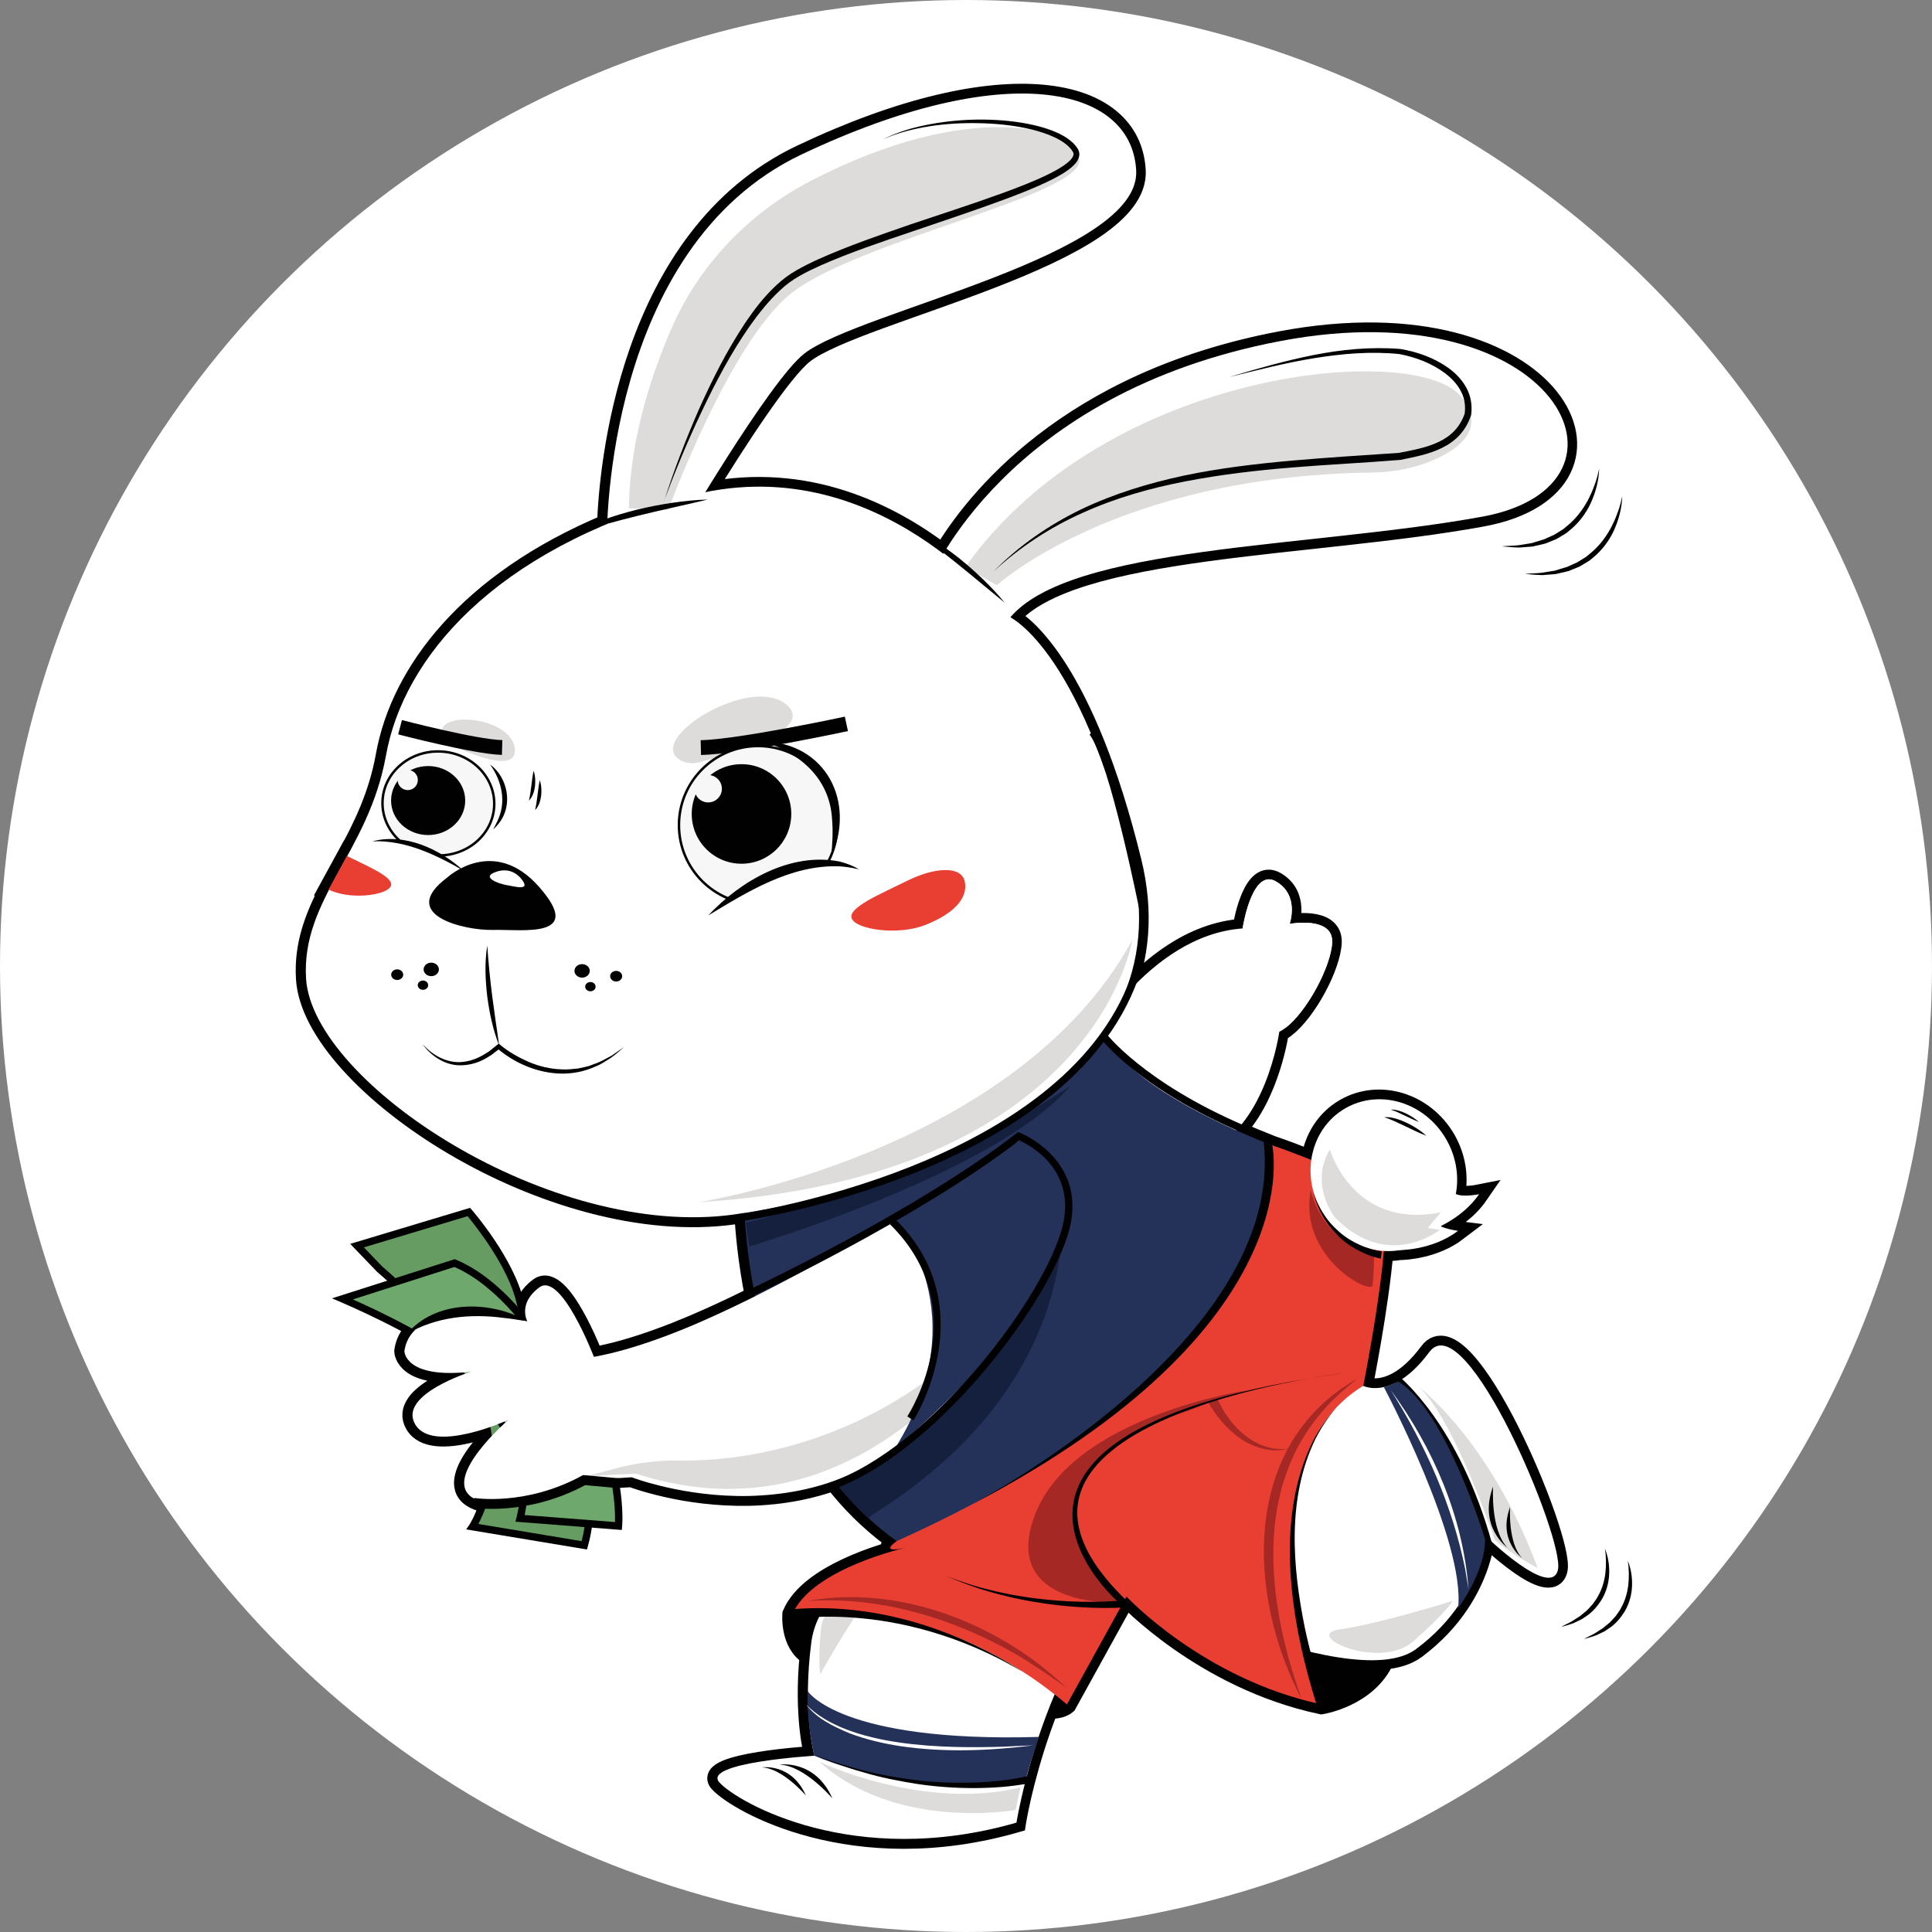 <svg width="392" height="392" viewBox="0 0 392 392" fill="none" xmlns="http://www.w3.org/2000/svg">
<rect x="0" y="0" width="392" height="392" fill="#808080" stroke="none"/>
<circle cx="196" cy="196" r="196" fill="white"/>
<g clip-path="url(#clip0_6652_47992)">
<path d="M289.95 274.37C287.67 277.44 285.51 279.27 283.63 280.33C279.43 282.68 276.55 281.2 276.55 281.2C276.55 281.2 279.79 265.04 280.72 253.83C281.8 253.9 282.88 253.85 283.94 253.67C285.23 253.65 291.07 253.34 295.77 249.75C295.77 249.75 293.69 249.49 292.27 248.85C292.3 248.81 292.33 248.77 292.36 248.74C294.59 247.63 297.77 245.61 300.02 242.34C300.02 242.34 296.8 242.98 295.39 242.32C295.36 242.31 295.32 242.32 295.29 242.32C295.98 238.7 295.4 234.74 293.35 231.18C289.02 223.69 279.86 220.88 272.87 224.91C268.98 227.15 266.6 231.04 265.99 235.34C265.63 235.22 265.27 235.09 264.9 234.96C261.07 233.43 258.05 232.42 258.05 232.42C255.69 231.49 253.23 230.48 250.77 229.38C257.73 222.09 259.51 209.38 259.51 209.38C259.93 209.17 260.35 208.9 260.78 208.57C265.16 205.23 270.03 196.08 270.24 191.21C270.46 185.85 261.61 187.48 261.61 187.48C261.61 187.48 263.71 181.66 258.82 178.86C254.3 176.27 252.36 186.63 252.1 188.21C252.08 188.34 252.07 188.41 252.07 188.41C241.63 189.16 233.24 196.23 227.71 202.57C231.22 194.49 232.18 185.25 229.61 174.77C220.06 135.86 207.75 126.85 204.97 125.26C217.4 110.64 266.14 111.19 300.69 104.86C335.45 98.5 315.86 58.6 259.82 69.21C216.65 77.38 197.74 101.66 191.33 112.38C180.56 104.16 163.71 95.68 143.04 99.89C149.26 89.78 158.62 75.26 163.16 71.74C174.3 63.11 231.42 51.93 230.47 34.6C229.52 17.27 203.61 11.9 162.59 31.36C127.25 48.12 123.53 95.59 123.14 106.33C95 118.12 81.26 136.48 78.24 153.32C76.77 161.51 73.56 167.9 70.38 173.74C70.36 173.74 70.34 173.72 70.33 173.71L66.6 180.54C66.6 180.54 66.66 180.56 66.69 180.58C63.79 186.22 61.63 191.8 62.05 198.58C63.35 219.69 111.75 251.7 149.02 246.42C149.68 246.33 150.33 246.23 150.99 246.13C151.19 249.85 151.72 255.89 153.14 263.01C151.68 263.74 150.22 264.46 148.76 265.15C147.17 265.91 145.59 266.64 144.03 267.34C141.7 268.39 139.38 269.37 137.11 270.27C135.95 270.73 134.8 271.16 133.67 271.57C128.97 273.28 124.5 274.58 120.43 275.3C120.43 275.3 113.79 257.95 109.37 261.21C104.94 264.47 106.92 268.07 106.92 268.07C106.92 268.07 83.75 262.37 81.99 274.13C81.99 274.13 81.99 279.83 95.5 278.32C95.5 278.32 80.59 282.98 84.2 289.03C87.82 295.08 103.07 288.1 103.07 288.1C103.07 288.1 89.56 299.74 95.73 303.83C101.91 307.9 118.45 300.33 118.45 300.33L128.12 299.74C128.12 299.74 130.78 300.77 135.14 301.76C139.4 302.74 145.28 303.65 151.89 303.53C155.17 303.46 158.62 303.13 162.15 302.42C164.48 301.95 166.84 301.31 169.2 300.47C170.84 302.58 172.61 304.61 174.56 306.53C175.08 307.05 175.62 307.56 176.18 308.07C177.96 309.71 179.86 311.26 181.9 312.7C181.9 312.7 178.2 315.19 183.21 314.13C183.14 314.15 183.09 314.16 183.09 314.16C183.11 314.16 183.14 314.16 183.16 314.16C179.29 315.13 164.18 319.4 160.74 327.51C160.74 327.51 160.2 333.46 164.25 335.86C163.04 348.1 165.03 355.73 165.17 356.23V356.25C165.17 356.25 142.19 357.61 145.91 361.68C149.64 365.75 173.24 379.31 206.17 369.82C206.17 369.82 206.69 366.49 208.02 361.34C209.06 357.31 210.6 352.15 212.77 346.62C215.07 347.03 216.42 345.83 216.42 345.83L228.5 323.95C228.5 323.95 244.15 340.75 268.11 345.83C268.11 345.83 277.45 344.36 280.89 336.74C283.46 336.48 285.64 335.81 287.26 334.61C294.99 328.86 298.48 322.09 300.06 317.4C301.21 313.95 301.33 311.63 301.33 311.63C301.33 311.63 314.73 324.67 316.07 318.46C317.41 312.25 297.31 264.41 289.95 274.36V274.37Z" fill="#010101" stroke="#010101" stroke-width="4" stroke-miterlimit="10"/>
<path d="M270.3 191.18C270.09 196.05 265.22 205.2 260.84 208.54C260.41 208.87 259.99 209.14 259.57 209.35C259.57 209.35 256.78 229.38 244.43 233.58C244.43 233.58 222.77 232.18 220.44 212.84C220.44 212.84 232.78 189.77 252.12 188.38C252.12 188.38 252.13 188.31 252.15 188.18C252.42 186.59 254.35 176.24 258.87 178.83C263.75 181.63 261.66 187.45 261.66 187.45C261.66 187.45 270.51 185.82 270.29 191.18H270.3Z" fill="white"/>
<path d="M257.09 308.7C239.71 323.6 215.14 327.73 193.9 319.2C186.94 316.4 181.12 312.56 176.24 308.06C175.69 307.55 175.14 307.04 174.62 306.52C170.91 302.85 167.78 298.79 165.14 294.55C150.52 271.06 150.94 242.1 150.94 242.1C197.54 237.66 222.38 207.26 222.38 207.26C229.84 226.26 277.67 238.93 277.67 238.93C283.89 275.35 271.25 296.59 257.08 308.7H257.09Z" fill="#243159"/>
<path d="M77.02 257.49L72.45 252.73L95.13 245.91C95.13 245.91 103.56 255.62 105.54 264.17C107.51 272.72 124.15 293.85 118.57 313.55L95.88 309.77C95.88 309.77 111.51 287 77.03 257.5L77.02 257.49Z" fill="#669B62"/>
<path d="M119.09 314.39L94.59 310.31L95.25 309.35C95.4 309.13 110.05 286.74 76.53 258.07L76.48 258.02L71.06 252.38L95.37 245.07L95.69 245.43C96.04 245.83 104.27 255.37 106.26 264.01C106.79 266.31 108.5 269.71 110.48 273.65C115.62 283.86 123.38 299.28 119.27 313.76L119.09 314.4V314.39ZM97.06 309.21L118.01 312.7C121.56 298.98 114.4 284.74 109.14 274.31C107.03 270.12 105.37 266.81 104.8 264.33C103.1 256.97 96.39 248.59 94.87 246.76L73.83 253.09L77.53 256.95C87.47 265.46 99.44 278.9 100.11 294.66C100.43 302.04 98.16 307.17 97.06 309.21Z" fill="#010101"/>
<path d="M109.37 272.04C109.37 272.04 102.18 260.45 92.24 256.28L69.49 263.54C69.49 263.54 89.45 272.08 91.84 276.69C94.23 281.3 109.71 291.48 105.52 308.08L125.49 309.63C125.49 309.63 127.38 289.99 109.37 272.04Z" fill="#6FA86C"/>
<path d="M126.16 310.43L104.58 308.75L104.8 307.89C107.9 295.61 99.99 287.06 94.75 281.4C93.1 279.61 91.79 278.2 91.18 277.02C89.32 273.43 74.68 266.56 69.2 264.22L67.36 263.43L92.28 255.48L92.53 255.59C102.26 259.68 109.26 270.47 109.95 271.57C119.33 280.95 123.26 290.78 124.9 297.39C126.69 304.59 126.25 309.5 126.23 309.7L126.16 310.43ZM106.44 307.4L124.78 308.82C124.88 305.12 124.43 288.11 108.84 272.56L108.73 272.43C108.66 272.32 101.67 261.19 92.2 257.07L71.6 263.65C76.79 265.96 90.41 272.32 92.5 276.35C93.02 277.35 94.33 278.77 95.85 280.41C100.86 285.82 109.16 294.8 106.45 307.41L106.44 307.4Z" fill="#010101"/>
<path d="M204.45 124.94C204.45 124.94 177.97 89.96 139.04 100.84C100.11 111.72 81.84 133.56 78.31 153.3C74.77 173.03 61.11 182.36 62.1 198.56C63.4 219.67 111.8 251.68 149.07 246.4C189.74 240.64 240.39 218.44 229.66 174.76C218.82 130.62 204.44 124.95 204.44 124.95L204.45 124.94Z" fill="white"/>
<path d="M152.01 252.92C152.01 252.92 202.08 238.09 217.24 220.27C217.24 220.27 192.57 237.96 151.34 248.07L152 252.92H152.01Z" fill="#15203F"/>
<path d="M176.95 307.38C176.83 307.46 176.56 307.74 176.24 308.06C175.69 307.55 175.14 307.04 174.62 306.52C170.91 302.85 167.78 298.79 165.14 294.55C172.17 285.05 179.74 276.12 179.74 276.12L214.85 237.82C214.85 237.82 224.43 277.72 176.95 307.38Z" fill="#15203F"/>
<path d="M186.75 289.5C185.88 290.28 184.99 291.05 184.1 291.82C177.2 297.78 169.56 300.94 162.21 302.42C158.69 303.12 155.23 303.45 151.95 303.53C145.34 303.66 139.46 302.74 135.2 301.76C130.84 300.77 128.18 299.74 128.18 299.74L118.51 300.33C118.51 300.33 101.98 307.91 95.79 303.83C89.62 299.74 103.13 288.1 103.13 288.1C103.13 288.1 87.87 295.08 84.26 289.03C80.65 282.98 95.56 278.32 95.56 278.32C82.05 279.83 82.05 274.13 82.05 274.13C83.81 262.36 106.98 268.07 106.98 268.07C106.98 268.07 105 264.46 109.43 261.21C113.86 257.94 120.5 275.3 120.5 275.3C124.56 274.58 129.03 273.28 133.74 271.57C134.87 271.17 136.02 270.73 137.18 270.27C139.45 269.38 141.77 268.4 144.1 267.34C145.66 266.64 147.25 265.9 148.83 265.15C156.81 261.35 164.92 256.93 172.45 252.53C191.45 241.43 206.71 230.57 206.71 230.57C228.29 240.91 210.83 267.96 186.76 289.52L186.75 289.5Z" fill="white"/>
<path d="M252.09 229.83C230.9 220.78 223.42 210.84 223.11 210.42L224.31 209.54C224.38 209.64 231.9 219.58 252.67 228.46L252.08 229.83H252.09Z" fill="#010101"/>
<path d="M149.87 247.87L149.67 246.39C150.33 246.3 215.66 236.9 229.53 198.07L230.93 198.57C216.76 238.26 150.54 247.78 149.87 247.87Z" fill="#010101"/>
<path d="M231.24 184.93C231.18 184.63 225.19 154.51 221.07 149.02L222.1 148.25C226.4 153.98 232.26 183.44 232.5 184.69L231.23 184.94L231.24 184.93Z" fill="#010101"/>
<path d="M208.82 259.63C208.82 259.63 180.45 315.66 129.02 299L118.91 299.53L125.45 297.81C129.5 296.75 133.67 296.28 137.86 296.34C150.58 296.53 183.04 293.35 208.81 259.64L208.82 259.63Z" fill="#DDDCDB"/>
<path d="M270.3 191.18C270.09 196.05 265.22 205.2 260.84 208.54C262.1 205.22 263.38 197.2 252.16 188.18C252.43 186.59 254.36 176.24 258.88 178.83C263.76 181.63 261.67 187.45 261.67 187.45C261.67 187.45 270.52 185.82 270.3 191.18Z" fill="white"/>
<path d="M98.88 191.87C98.97 193.6 99.14 195.3 99.29 196.99C99.46 198.68 99.64 200.36 99.86 202.04C100.08 203.72 100.31 205.39 100.55 207.07C100.8 208.75 101.05 210.43 101.27 212.15C100.68 210.59 100.17 208.98 99.79 207.31C99.38 205.66 99.11 203.95 98.87 202.24C98.47 198.82 98.3 195.28 98.87 191.86L98.88 191.87Z" fill="#010101"/>
<path d="M188.68 117.54C188.68 117.54 203.85 79.79 259.89 69.18C315.93 58.57 335.52 98.46 300.76 104.83C266 111.19 216.87 110.6 204.8 125.49L188.68 117.54Z" fill="white"/>
<path d="M123.16 108.49C123.16 108.49 122.7 50.29 162.65 31.33C203.67 11.88 229.58 17.26 230.53 34.58C231.48 51.9 174.36 63.09 163.22 71.72C156.09 77.24 137.02 109.99 137.02 109.99L123.16 108.49Z" fill="white"/>
<path d="M159.72 168.77C161.482 168.77 162.91 167.503 162.91 165.94C162.91 164.377 161.482 163.11 159.72 163.11C157.958 163.11 156.53 164.377 156.53 165.94C156.53 167.503 157.958 168.77 159.72 168.77Z" fill="white"/>
<path d="M164.64 170.3C165.452 170.3 166.11 169.718 166.11 169C166.11 168.282 165.452 167.7 164.64 167.7C163.828 167.7 163.17 168.282 163.17 169C163.17 169.718 163.828 170.3 164.64 170.3Z" fill="white"/>
<path d="M118.11 198.36C118.966 198.36 119.66 197.747 119.66 196.99C119.66 196.233 118.966 195.62 118.11 195.62C117.254 195.62 116.56 196.233 116.56 196.99C116.56 197.747 117.254 198.36 118.11 198.36Z" fill="#010101"/>
<path d="M125.02 199.15C125.694 199.15 126.24 198.667 126.24 198.07C126.24 197.474 125.694 196.99 125.02 196.99C124.346 196.99 123.8 197.474 123.8 198.07C123.8 198.667 124.346 199.15 125.02 199.15Z" fill="#010101"/>
<path d="M119.79 201.13C120.375 201.13 120.85 200.709 120.85 200.19C120.85 199.671 120.375 199.25 119.79 199.25C119.205 199.25 118.73 199.671 118.73 200.19C118.73 200.709 119.205 201.13 119.79 201.13Z" fill="#010101"/>
<path d="M87.5 198.06C88.356 198.06 89.05 197.447 89.05 196.69C89.05 195.933 88.356 195.32 87.5 195.32C86.644 195.32 85.95 195.933 85.95 196.69C85.95 197.447 86.644 198.06 87.5 198.06Z" fill="#010101"/>
<path d="M80.59 198.84C81.264 198.84 81.81 198.357 81.81 197.76C81.81 197.164 81.264 196.68 80.59 196.68C79.916 196.68 79.37 197.164 79.37 197.76C79.37 198.357 79.916 198.84 80.59 198.84Z" fill="#010101"/>
<path d="M85.82 200.83C86.405 200.83 86.88 200.409 86.88 199.89C86.88 199.371 86.405 198.95 85.82 198.95C85.235 198.95 84.76 199.371 84.76 199.89C84.76 200.409 85.235 200.83 85.82 200.83Z" fill="#010101"/>
<path d="M92.83 166.21C94.144 166.21 95.21 165.265 95.21 164.1C95.21 162.935 94.144 161.99 92.83 161.99C91.516 161.99 90.45 162.935 90.45 164.1C90.45 165.265 91.516 166.21 92.83 166.21Z" fill="white"/>
<path d="M96.5 167.35C97.108 167.35 97.6 166.916 97.6 166.38C97.6 165.844 97.108 165.41 96.5 165.41C95.892 165.41 95.4 165.844 95.4 166.38C95.4 166.916 95.892 167.35 96.5 167.35Z" fill="white"/>
<path d="M85.87 211.98C86.85 213.06 88.01 213.96 89.29 214.59C90.58 215.2 91.98 215.57 93.38 215.5C94.78 215.43 96.15 215.05 97.4 214.4C98.04 214.11 98.61 213.68 99.22 213.33L100.88 212L101.19 211.75L101.49 212C103.21 213.44 105.25 214.57 107.32 215.48C109.41 216.36 111.66 216.9 113.92 216.97C115.05 217.06 116.18 216.91 117.31 216.79L118.98 216.42C119.55 216.33 120.06 216.05 120.6 215.87C121.7 215.53 122.68 214.93 123.71 214.4C124.24 214.16 124.67 213.76 125.16 213.45L126.6 212.46C125.71 213.2 124.86 214.02 123.89 214.67C122.89 215.28 121.93 215.99 120.81 216.39C118.67 217.38 116.27 217.87 113.89 217.83C111.51 217.79 109.14 217.27 106.94 216.38C105.84 215.93 104.77 215.41 103.76 214.78C102.74 214.17 101.79 213.49 100.86 212.69H101.47L99.7 214.06C99.05 214.43 98.44 214.87 97.75 215.17C96.39 215.81 94.88 216.15 93.37 216.15C91.86 216.15 90.37 215.69 89.09 214.94C87.82 214.19 86.7 213.18 85.85 212L85.87 211.98Z" fill="#010101"/>
<path d="M229.74 190.74C229.74 190.74 222.29 238.88 141.7 243.94C141.7 243.94 206.16 233.92 229.74 190.74Z" fill="#DDDCDB"/>
<path d="M202.26 118.75C202.26 118.75 226.49 96.54 278.39 95.88C282.68 95.83 286.95 95.02 290.88 93.32C296.33 90.96 301.59 86.83 296.42 80.45C287.38 69.28 224.6 74.6 195.88 115.03L202.26 118.75Z" fill="#DDDCDB"/>
<path d="M201.55 116C206.66 110.76 212.79 106.53 219.4 103.33C226.04 100.16 233.12 98.01 240.3 96.48C247.49 94.97 254.79 94.12 262.08 93.46C269.37 92.82 276.67 92.37 283.95 91.88H283.86C286.66 91.34 289.46 90.84 291.94 89.65C293.17 89.06 294.29 88.29 295.19 87.31C296.1 86.33 296.76 85.15 297.2 83.88L297.17 84C297.4 82.41 297.17 80.77 296.4 79.35C295.66 77.92 294.49 76.71 293.17 75.71C290.5 73.71 287.23 72.46 283.91 71.84H283.95C278.17 71.25 272.31 71.75 266.55 72.69C260.78 73.63 255.09 75.1 249.4 76.5C255.02 74.82 260.66 73.21 266.44 72.05C272.2 70.91 278.14 70.33 284.05 70.8H284.07H284.09C287.58 71.38 290.99 72.59 293.93 74.69C295.37 75.76 296.69 77.09 297.56 78.74C298.45 80.38 298.75 82.34 298.49 84.18V84.24L298.46 84.3C297.98 85.73 297.22 87.1 296.19 88.23C295.16 89.37 293.88 90.24 292.54 90.9C289.84 92.21 286.93 92.74 284.14 93.31H284.1L284.05 93.32C276.76 93.91 269.46 94.25 262.19 94.85C254.92 95.44 247.68 96.28 240.53 97.67C233.39 99.04 226.35 101.03 219.72 104.03C213.07 106.99 206.9 111.02 201.54 116H201.55Z" fill="#010101"/>
<path d="M135.56 103.5C135.56 103.5 147.95 69.73 160.36 59.65C173.64 48.88 219.99 39.61 218.99 32.34C218.11 25.92 196.91 19.9 164.54 36.68C152 43.18 141.88 53.69 136.24 66.65C132.38 75.52 127.79 88.77 127.6 103.14L135.56 103.49V103.5Z" fill="#DDDCDB"/>
<path d="M134.76 101.64C136.75 95.35 139.15 89.18 141.78 83.12C144.48 77.09 147.46 71.15 151.14 65.61C152.99 62.85 155.03 60.18 157.51 57.88C158.74 56.73 160.12 55.68 161.59 54.85C163.05 54.01 164.55 53.28 166.06 52.59C172.13 49.87 178.39 47.73 184.63 45.57C190.89 43.46 197.17 41.45 203.36 39.2C206.45 38.07 209.52 36.9 212.46 35.48C213.91 34.77 215.37 34 216.57 33.03C217.16 32.56 217.7 31.97 217.8 31.44C217.84 31.18 217.81 30.98 217.61 30.69C217.42 30.38 217.19 30.09 216.92 29.83C215.85 28.76 214.39 28 212.91 27.4C211.41 26.81 209.84 26.37 208.25 26.03C205.06 25.35 201.78 25.05 198.5 24.99C195.22 24.92 191.93 25.11 188.68 25.61C185.44 26.12 182.21 26.91 179.19 28.25C182.14 26.76 185.36 25.83 188.61 25.22C191.87 24.61 195.18 24.3 198.5 24.26C201.82 24.24 205.15 24.48 208.43 25.1C210.07 25.42 211.7 25.83 213.28 26.42C214.85 27.02 216.42 27.77 217.72 29.01C218.04 29.32 218.34 29.67 218.59 30.06C218.88 30.43 219.08 31.09 218.97 31.65C218.73 32.77 218 33.41 217.36 33.99C216 35.11 214.51 35.89 213.01 36.64C210.01 38.11 206.91 39.31 203.81 40.47C197.6 42.77 191.33 44.83 185.09 46.97C178.85 49.08 172.59 51.18 166.59 53.82C163.6 55.17 160.68 56.59 158.35 58.83C155.98 61.02 153.94 63.59 152.05 66.26C148.31 71.64 145.23 77.48 142.41 83.43C139.57 89.37 137.04 95.47 134.73 101.65L134.76 101.64Z" fill="#010101"/>
<path d="M325.63 314.21C326.28 315.79 326.56 317.54 326.5 319.28C326.45 321.03 325.98 322.78 325.11 324.33C324.21 325.85 323.02 327.24 321.51 328.14L320.97 328.51L320.38 328.8L319.21 329.36C318.4 329.65 317.57 329.89 316.75 330.1C317.5 329.67 318.28 329.35 319 328.92L320.05 328.24L320.58 327.91L321.06 327.51L322.01 326.73L322.84 325.83C323.14 325.55 323.35 325.2 323.59 324.87C323.83 324.54 324.07 324.22 324.24 323.84C325.05 322.44 325.52 320.85 325.73 319.21C325.91 317.57 325.9 315.88 325.63 314.2V314.21Z" fill="#010101"/>
<path d="M330.27 316.66C330.92 318.24 331.2 319.99 331.14 321.73C331.09 323.48 330.62 325.23 329.75 326.78C328.85 328.3 327.66 329.69 326.15 330.59L325.61 330.96L325.02 331.25L323.85 331.81C323.04 332.1 322.21 332.34 321.39 332.55C322.14 332.12 322.92 331.8 323.64 331.37L324.69 330.69L325.22 330.36L325.7 329.96L326.65 329.18L327.48 328.28C327.78 328 327.99 327.65 328.23 327.32C328.47 326.99 328.71 326.67 328.88 326.29C329.69 324.89 330.16 323.3 330.37 321.66C330.55 320.02 330.54 318.33 330.27 316.65V316.66Z" fill="#010101"/>
<path d="M324.47 95.11C324.4 97.48 323.78 99.83 322.79 102.02C321.79 104.21 320.27 106.19 318.37 107.7C318.13 107.89 317.91 108.1 317.65 108.26L316.87 108.73C316.35 109.04 315.85 109.4 315.27 109.59L313.59 110.27C313.01 110.43 312.42 110.56 311.83 110.69L310.95 110.89L310.05 110.96L308.26 111.1C307.07 111.07 305.88 110.96 304.71 110.85C305.89 110.74 307.07 110.75 308.23 110.61L309.95 110.33L310.81 110.19L311.64 109.93L313.29 109.43L314.86 108.72C315.4 108.52 315.86 108.18 316.35 107.88L317.08 107.43C317.32 107.28 317.52 107.07 317.74 106.89C319.54 105.49 320.99 103.66 322.1 101.64C322.64 100.62 323.13 99.56 323.51 98.46C323.94 97.37 324.23 96.23 324.47 95.08V95.11Z" fill="#010101"/>
<path d="M329.15 100.7C329.08 103.07 328.46 105.42 327.47 107.61C326.47 109.8 324.95 111.78 323.05 113.29C322.81 113.48 322.59 113.69 322.33 113.85L321.55 114.32C321.03 114.63 320.53 114.99 319.95 115.18L318.27 115.86C317.69 116.02 317.1 116.15 316.51 116.28L315.63 116.48L314.73 116.55L312.94 116.69C311.75 116.66 310.56 116.55 309.39 116.44C310.57 116.33 311.75 116.34 312.91 116.2L314.63 115.92L315.49 115.78L316.32 115.52L317.97 115.02L319.54 114.31C320.08 114.11 320.54 113.77 321.03 113.47L321.76 113.02C322 112.87 322.2 112.66 322.42 112.48C324.22 111.08 325.67 109.25 326.78 107.23C327.32 106.21 327.81 105.15 328.19 104.05C328.62 102.96 328.91 101.82 329.15 100.67V100.7Z" fill="#010101"/>
<path d="M109.52 158.31C109.87 159.33 109.91 160.4 109.8 161.45C109.66 162.49 109.34 163.59 108.57 164.36C108.8 163.32 108.94 162.36 109.06 161.35C109.19 160.35 109.29 159.35 109.52 158.3V158.31Z" fill="#010101"/>
<path d="M108.27 156.39C108.62 157.41 108.66 158.48 108.55 159.53C108.41 160.57 108.09 161.67 107.32 162.44C107.55 161.4 107.69 160.44 107.81 159.43C107.94 158.43 108.04 157.43 108.27 156.38V156.39Z" fill="#010101"/>
<path d="M143.6 101.36C138.9 102.48 134.22 103.47 129.57 104.61C127.25 105.18 124.94 105.79 122.63 106.43C120.33 107.1 118.06 107.82 115.77 108.63C117.83 107.36 120.06 106.36 122.32 105.51C124.59 104.67 126.92 103.99 129.27 103.4C131.62 102.84 133.99 102.37 136.39 102.02C138.78 101.67 141.18 101.41 143.6 101.36Z" fill="#010101"/>
<path d="M183.15 314.16C183.15 314.16 191.2 311.78 198.92 315.88C198.92 315.88 191.16 312.85 183.15 314.16Z" fill="#010101"/>
<path d="M268.17 345.82C268.17 345.82 282.21 343.62 282.21 330.58C282.21 318.55 263.1 335.95 263.1 335.95L268.18 345.82H268.17Z" fill="#010101"/>
<path d="M216.48 345.82C216.48 345.82 214.26 347.8 210.67 345.82C207.08 343.84 214.32 342.99 214.32 342.99L216.49 345.82H216.48Z" fill="#010101"/>
<path d="M160.8 327.5C160.8 327.5 160.24 333.6 164.45 335.95C164.45 335.95 165.39 330.23 167.64 326.61C169.89 322.99 160.8 327.5 160.8 327.5Z" fill="#010101"/>
<path d="M226.12 323.03C215.97 335.44 210.59 351.62 208.09 361.33C206.76 366.48 206.24 369.81 206.24 369.81C173.31 379.3 149.71 365.75 145.98 361.67C142.26 357.61 165.24 356.24 165.24 356.24V356.22C165.09 355.69 162.81 346.98 164.62 333.2C166.48 318.95 186.98 312.86 186.98 312.86L226.12 323.03Z" fill="white"/>
<path d="M316.12 318.45C314.78 324.66 301.38 311.62 301.38 311.62C301.38 311.62 301.26 313.94 300.11 317.39C298.54 322.08 295.05 328.86 287.31 334.6C273.91 344.55 222.33 318.45 222.33 318.45C222.33 318.45 206.08 311.85 219.65 297.17C233.22 282.5 271.14 278.31 271.14 278.31C271.14 278.31 274.8 280.79 276.59 281.18C276.59 281.18 279.46 282.66 283.67 280.31C285.55 279.26 287.71 277.43 289.99 274.35C297.35 264.4 317.45 312.24 316.11 318.45H316.12Z" fill="white"/>
<path d="M166.46 339.64C166.46 339.64 172.54 328.72 176.58 323.67C180.62 318.62 167.24 323.15 166.57 330.48C165.9 337.81 166.46 339.64 166.46 339.64Z" fill="#DDDCDB"/>
<path d="M228.56 323.94C225.38 324.15 222.26 324.1 219.12 323.92C215.99 323.74 212.87 323.38 209.79 322.85C208.24 322.62 206.72 322.27 205.18 321.96C203.67 321.57 202.13 321.25 200.64 320.78C197.63 319.95 194.71 318.81 191.84 317.61C194.76 318.7 197.71 319.72 200.74 320.42C202.24 320.83 203.78 321.09 205.29 321.42C206.82 321.66 208.35 321.95 209.89 322.12C212.97 322.51 216.06 322.75 219.16 322.81C222.25 322.87 225.37 322.79 228.4 322.47L228.56 323.95V323.94Z" fill="#010101"/>
<path d="M207.05 362.66L206.07 367.23C206.07 367.23 182 371.62 166.24 357.46C166.24 357.46 187.1 367.46 207.05 362.67V362.66Z" fill="#DDDCDB"/>
<path d="M287.73 281.27C287.73 281.27 302.29 292.09 312 318.15C312 318.15 306.55 315.36 303.29 312.43C303.29 312.43 294.91 287.56 287.73 281.27Z" fill="#DDDCDB"/>
<path d="M294.71 324.83C294.71 324.83 279.86 329.48 271.89 330.59C263.92 331.7 279.89 339.06 286.77 333.01C293.65 326.96 294.72 324.83 294.72 324.83H294.71Z" fill="#DDDCDB"/>
<path d="M230.24 323.91C226.44 322.52 222.82 320.77 219.5 318.45C217.85 317.29 216.29 315.95 214.99 314.35C213.71 312.76 212.69 310.81 212.53 308.68C212.41 307.62 212.59 306.56 212.86 305.55C213.15 304.52 213.63 303.66 214.03 302.73C214.49 301.84 214.99 300.95 215.52 300.1L216.38 298.86C216.66 298.44 216.95 298.03 217.29 297.66C219.82 294.52 222.94 291.94 226.29 289.79C229.66 287.64 233.3 286 236.98 284.5C240.71 283.13 244.49 281.91 248.35 280.98C256.05 279.06 263.9 277.87 271.77 277.02C263.91 277.99 256.09 279.31 248.45 281.34C244.62 282.32 240.88 283.6 237.19 285.02C233.56 286.56 229.99 288.25 226.7 290.42C223.43 292.59 220.42 295.17 218.02 298.25C217.7 298.62 217.42 299.02 217.16 299.43L216.35 300.64C215.85 301.47 215.39 302.33 214.95 303.2C214.59 304.09 214.12 304.98 213.89 305.87C213.67 306.77 213.52 307.69 213.64 308.61C213.81 310.45 214.72 312.16 215.93 313.62C217.15 315.08 218.64 316.33 220.25 317.41C223.45 319.58 227.06 321.26 230.71 322.52L230.24 323.94V323.91Z" fill="#010101"/>
<path d="M184.13 313.93C184.13 313.93 164.76 318.18 160.79 327.5C160.79 327.5 188.15 321.97 216.48 345.82L228.56 323.94C228.56 323.94 244.21 340.74 268.17 345.82C268.17 345.82 250.54 297.07 276.61 281.17C276.61 281.17 283.07 248.94 280.37 243.93C277.67 238.92 258.12 232.38 258.12 232.38C258.12 232.38 267.28 274.08 181.95 312.69C181.95 312.69 177.84 315.45 184.13 313.93Z" fill="#E93F33"/>
<path d="M288.611 252.005C295.594 247.973 297.749 238.633 293.425 231.143C289.101 223.653 279.934 220.849 272.951 224.881C265.968 228.913 263.813 238.253 268.137 245.743C272.462 253.233 281.628 256.037 288.611 252.005Z" fill="white"/>
<path d="M283.74 253.65C283.74 253.65 290.52 253.78 295.84 249.73C295.84 249.73 292.58 249.33 291.45 248.27C290.32 247.21 283.74 253.66 283.74 253.66V253.65Z" fill="white"/>
<path d="M289.82 249.81C289.82 249.81 296.31 247.82 300.1 242.31C300.1 242.31 296.88 242.95 295.47 242.29C294.06 241.63 289.82 249.81 289.82 249.81Z" fill="white"/>
<path d="M265.96 241.49C265.96 241.49 268.05 252.1 278.81 254.38C278.81 254.38 278.77 258.64 278.49 260.76C278.21 262.88 263.33 255.03 265.96 241.49Z" fill="#A52825"/>
<path d="M280.19 255.38C278.4 255.01 276.83 254.38 275.31 253.55C273.8 252.73 272.41 251.7 271.22 250.48C270.03 249.26 268.97 247.92 268.2 246.41C267.76 245.69 267.48 244.89 267.14 244.12C266.83 243.34 266.64 242.52 266.38 241.73C266.69 242.5 266.95 243.3 267.31 244.05C267.7 244.78 268.03 245.55 268.51 246.22C269.37 247.63 270.49 248.86 271.71 249.93C272.93 251.01 274.33 251.88 275.8 252.55C277.25 253.22 278.86 253.71 280.36 253.9L280.17 255.38H280.19Z" fill="#010101"/>
<path d="M269.82 233.21C269.82 233.21 274.43 249.52 292.34 245.98L289.68 249.17L292.16 249.52C292.16 249.52 281.7 258.03 270.88 247.04C270.88 247.04 265.56 240.48 269.82 233.21Z" fill="#DDDCDB"/>
<path d="M289.36 230.43C287.88 229.86 286.5 229.16 285.1 228.5C284.41 228.16 283.71 227.84 283.01 227.52C282.3 227.22 281.6 226.9 280.84 226.68C281.64 226.61 282.44 226.75 283.21 226.97C283.98 227.18 284.71 227.49 285.43 227.82C286.85 228.51 288.2 229.34 289.37 230.42L289.36 230.43Z" fill="#010101"/>
<path d="M287.92 227.66C286.93 227.27 286 226.81 285.06 226.37L283.66 225.71C283.19 225.5 282.71 225.3 282.2 225.15C282.74 225.09 283.27 225.21 283.78 225.35C284.3 225.49 284.79 225.69 285.27 225.92C286.22 226.39 287.12 226.94 287.91 227.66H287.92Z" fill="#010101"/>
<path d="M218.88 311.45C218.13 309.48 218.17 308.19 218.17 308.19C218.21 307.64 218.29 307.11 218.4 306.58C218.47 301.58 221.4 297.1 225.51 294.43C229.78 290.66 235.53 287.87 241.11 286.27C247.75 283.46 253.24 282.07 253.24 282.07C253.24 282.07 217.73 287.22 210.02 307.28C202.57 326.66 227.71 325.17 227.71 325.17C228.02 325.21 228.55 325.2 229.18 325.17C223.8 322.04 219.96 317 218.89 311.45H218.88Z" fill="#A52825"/>
<path d="M228.72 326.12C225.54 326.33 222.42 326.28 219.28 326.1C216.15 325.92 213.03 325.56 209.95 325.03C208.4 324.8 206.88 324.45 205.34 324.14C203.83 323.75 202.29 323.43 200.8 322.96C197.79 322.13 194.87 320.99 192 319.79C194.92 320.88 197.87 321.9 200.9 322.6C202.4 323.01 203.94 323.27 205.45 323.6C206.98 323.84 208.51 324.13 210.05 324.3C213.13 324.69 216.22 324.93 219.32 324.99C222.41 325.05 225.53 324.97 228.56 324.65L228.72 326.13V326.12Z" fill="#010101"/>
<path d="M264.16 344.85C252.88 323.56 251.86 292.97 275.41 279.73C272.47 282.09 269.66 284.54 267.37 287.51C254.26 303.67 257.51 326.59 264.16 344.85Z" fill="#A52825"/>
<path d="M163.87 324.83C179.22 322.03 195.47 327 208.15 335.74C211.02 337.69 213.94 340.18 216.49 342.5C213.17 340.15 209.62 337.7 206.11 335.63C193.38 328.33 178.65 323.88 163.87 324.83Z" fill="#A52825"/>
<path d="M165.23 356.23C165.23 356.23 163.6 349.66 163.87 343.11C163.87 343.11 170.32 353.59 210.8 352.42C210.8 352.42 208.41 359.39 207.92 361.99C207.92 361.99 184.33 364.21 165.23 356.23Z" fill="#243159"/>
<path d="M209 361.78C205.18 362.55 201.39 362.78 197.58 362.8C193.78 362.8 189.98 362.54 186.22 361.98C182.47 361.39 178.74 360.68 175.12 359.58C173.29 359.11 171.51 358.44 169.72 357.85C167.94 357.23 166.2 356.47 164.44 355.78C166.22 356.41 167.98 357.11 169.78 357.67C171.59 358.2 173.38 358.81 175.22 359.22C178.86 360.19 182.59 360.78 186.32 361.24C190.06 361.67 193.82 361.79 197.56 361.68C201.29 361.55 205.07 361.18 208.63 360.34L209 361.79V361.78Z" fill="#010101"/>
<path d="M301.37 313.82C294.74 289.78 282.6 280.13 282.48 280.03L283.39 278.85C283.9 279.25 296.03 288.86 302.8 313.42L301.36 313.82H301.37Z" fill="#010101"/>
<path d="M163.52 345.82C172.16 354.62 191.93 354.76 203.65 354.4C205.66 354.31 207.66 354.19 209.68 354.13C200.7 355.24 191.52 355.62 182.54 354.27C179.07 353.73 175.55 352.9 172.27 351.64C169.06 350.29 165.68 348.66 163.53 345.82H163.52Z" fill="white"/>
<path d="M280.78 281.44C280.78 281.44 297.41 312.73 295.84 326.34C295.84 326.34 301.46 318.79 301.31 312.27C301.31 312.27 293.35 286.05 283.68 280.3C283.68 280.3 281.72 281.28 280.77 281.43L280.78 281.44Z" fill="#243159"/>
<path d="M282.2 282.08C290.8 293.79 296.87 307.83 297.95 322.41C297.8 321.48 297.42 319.26 297.28 318.37C294.69 305.45 289.23 293.2 282.2 282.09V282.08Z" fill="white"/>
<path d="M258.12 232.39C258.12 232.39 266.66 269.13 196.69 305.52C196.69 305.52 260.95 272.23 256.4 231.7L258.12 232.38V232.39Z" fill="#010101"/>
<path d="M207.3 231.09L181.65 247.37C181.65 247.37 198.66 266.47 181.65 293.78C181.65 293.78 238.56 247.31 207.3 231.09Z" fill="#243159"/>
<path d="M185.34 288.2L184.09 287.39C184.66 286.5 197.91 265.48 180.6 248.43L181.65 247.37C199.83 265.28 185.49 287.98 185.34 288.2Z" fill="#010101"/>
<path d="M169.05 302.16L168.56 300.75C188.22 293.85 210.41 265.32 215.21 250.18C219.18 237.66 208.99 232.36 206.82 231.39C185.88 247.47 152.74 262.98 152.4 263.14L151.77 261.79C152.1 261.63 185.47 246.02 206.25 229.95L206.58 229.69L206.97 229.84C207.11 229.9 221.39 235.59 216.63 250.63C211.74 266.05 189.11 295.12 169.05 302.16Z" fill="#010101"/>
<path d="M158.15 358.04C158.15 358.04 165.37 356.9 168.89 364.89C168.89 364.89 163.24 358.21 158.15 358.04Z" fill="#010101"/>
<path d="M154.56 358.6C154.56 358.6 160.58 357.65 163.52 364.32C163.52 364.32 158.8 358.75 154.56 358.6Z" fill="#010101"/>
<path d="M305.85 314.01C305.85 314.01 299.88 309.79 302.95 301.61C302.95 301.61 302.34 310.34 305.85 314.01Z" fill="#010101"/>
<path d="M308.82 316.11C308.82 316.11 303.84 312.59 306.4 305.76C306.4 305.76 305.89 313.04 308.82 316.11Z" fill="#010101"/>
<path d="M246.93 283.62C249.46 289.58 255.32 295.25 262.29 293.78C260.64 294.17 258.88 294.46 257.15 294.13C251.8 293.24 247.73 289.02 245.11 284.45L246.93 283.61V283.62Z" fill="#A52825"/>
<path d="M272.65 278.59C272.65 278.59 189.63 288.35 229.34 325.49L226.93 325.08C226.93 325.08 186.9 290.54 272.65 278.59Z" fill="#010101"/>
<path d="M100.271 163.549C100.543 157.729 95.693 152.773 89.437 152.481C83.181 152.188 77.888 156.669 77.616 162.489C77.343 168.309 82.194 173.265 88.45 173.558C94.706 173.85 99.999 169.37 100.271 163.549Z" fill="#F7F7F7" stroke="#020202" stroke-width="0.5" stroke-miterlimit="10"/>
<path d="M86.87 169.43C91.023 169.43 94.39 166.296 94.39 162.43C94.39 158.564 91.023 155.43 86.87 155.43C82.717 155.43 79.35 158.564 79.35 162.43C79.35 166.296 82.717 169.43 86.87 169.43Z" fill="#010101"/>
<path d="M99.41 155.09C103.05 157.73 104.11 163.32 101.31 166.93C100.94 167.43 100.5 167.88 100.07 168.31C100.32 167.74 100.64 167.23 100.88 166.68C102.8 162.83 101.89 158.55 99.41 155.08V155.09Z" fill="#010101"/>
<path d="M82.73 160.31C83.862 160.31 84.78 159.392 84.78 158.26C84.78 157.128 83.862 156.21 82.73 156.21C81.598 156.21 80.68 157.128 80.68 158.26C80.68 159.392 81.598 160.31 82.73 160.31Z" fill="#F7F7F7"/>
<path d="M138.09 154.26C139.22 154.89 140.57 154.99 141.83 154.68C147.43 153.29 166.27 148.11 159.33 142.78C151.8 137 130.73 150.14 138.09 154.26Z" fill="#DDDCDB"/>
<path d="M89.73 149.26C89.98 150.07 90.55 150.68 91.27 151.02C94.44 152.55 105.31 157.43 104.41 151.65C103.44 145.37 88.13 143.97 89.73 149.26Z" fill="#DDDCDB"/>
<path d="M171.73 146.87C171.73 146.87 150.23 151.5 142.2 151.69" stroke="#010101" stroke-width="3" stroke-miterlimit="10"/>
<path d="M153.81 183.47C162.674 183.47 169.86 176.284 169.86 167.42C169.86 158.556 162.674 151.37 153.81 151.37C144.946 151.37 137.76 158.556 137.76 167.42C137.76 176.284 144.946 183.47 153.81 183.47Z" fill="#F7F7F7" stroke="#020202" stroke-width="0.5" stroke-miterlimit="10"/>
<path d="M150.45 175.25C156.028 175.25 160.55 170.728 160.55 165.15C160.55 159.572 156.028 155.05 150.45 155.05C144.872 155.05 140.35 159.572 140.35 165.15C140.35 170.728 144.872 175.25 150.45 175.25Z" fill="#010101"/>
<path d="M143.69 162.81C145.225 162.81 146.47 161.565 146.47 160.03C146.47 158.495 145.225 157.25 143.69 157.25C142.155 157.25 140.91 158.495 140.91 160.03C140.91 161.565 142.155 162.81 143.69 162.81Z" fill="#F7F7F7"/>
<path d="M141.49 190.24C141.49 190.24 153.84 168.11 176.9 177.63C199.96 187.15 143.91 196.24 143.68 195.81C143.45 195.38 141.48 190.24 141.48 190.24H141.49Z" fill="white"/>
<path d="M143.69 185.75C150.28 178.69 160.39 172.86 170.33 174.8C171.73 175.15 173.08 175.66 174.29 176.38C172.91 176.07 171.55 175.84 170.19 175.77C160.43 175.48 151.78 180.85 143.69 185.75Z" fill="#010101"/>
<path d="M154.68 150.41C167.58 150.69 173.69 162.65 168.63 173.98C168.89 171.33 169.05 168.72 168.82 166.18C168.37 157.96 162.23 152.64 154.68 150.41Z" fill="#010101"/>
<path d="M94.06 178.46C94.06 178.46 87.53 166.87 74.03 172.44C60.54 178.01 92.64 181.97 92.77 181.72C92.9 181.47 94.06 178.46 94.06 178.46Z" fill="white"/>
<path d="M94.07 176.67C88.41 173.41 82.25 170.43 75.56 170.7C82.17 168.98 89.24 172.25 94.07 176.67Z" fill="#010101"/>
<path d="M81.17 147.55C81.17 147.55 96.25 151.51 101.88 151.67" stroke="#010101" stroke-width="3" stroke-miterlimit="10"/>
<path d="M79.31 179.76C78.63 181.54 71.92 182.57 67.44 180.83C67.17 180.72 66.91 180.62 66.66 180.51L70.39 173.68C74.68 175.81 80 178 79.31 179.76Z" fill="#E93F33"/>
<path d="M90.75 178.04C90.75 178.04 100.09 169.39 109.39 179.96C118.69 190.53 106.13 188.54 99.95 188.68C94.31 188.81 80.52 185.68 90.75 178.04Z" fill="#010101"/>
<path d="M100.6 176.92C100.6 176.92 103.53 175.61 105.72 178.26C107.91 180.91 104.49 179.86 102.76 179.58C101.18 179.32 97.46 177.97 100.6 176.92Z" fill="white"/>
<path d="M195.73 178.81C195.02 175.6 189.55 175.98 184.05 178.72C178.68 181.39 171.96 184.14 172.82 186.36C173.68 188.58 182.07 189.87 187.67 187.7C193.26 185.53 196.52 182.35 195.74 178.81H195.73Z" fill="#E93F33"/>
<path d="M203.84 122.28C200.52 119.58 197.3 116.84 194 114.19C192.35 112.87 190.68 111.57 188.98 110.31C187.27 109.06 185.54 107.86 183.75 106.69C185.75 107.45 187.65 108.47 189.47 109.6C191.29 110.74 193.01 112.01 194.69 113.33C196.35 114.68 197.96 116.09 199.49 117.58C201.02 119.07 202.5 120.61 203.84 122.28Z" fill="#010101"/>
<path d="M160.64 326.52C175.19 325.27 189.77 329.21 202.46 336.16C204.27 337.14 205.99 338.28 207.75 339.33C205.94 338.35 204.19 337.29 202.34 336.38C193.22 331.8 183.21 328.91 173.03 328.2C169 327.92 164.86 327.93 160.96 328.5L160.64 326.53V326.52Z" fill="#010101"/>
<path d="M267.23 346.18C261.94 329.5 258.32 308.16 266.61 291.97C267.87 289.65 269.4 287.49 271.19 285.56C269.47 287.55 268.01 289.75 266.84 292.08C261.11 303.99 262.21 317.88 264.79 330.48C265.89 335.57 267.3 340.64 269.11 345.47L267.24 346.17L267.23 346.18Z" fill="#010101"/>
<path d="M82.51 270.69C88.36 263.67 99.52 263.8 106.99 268.05C105.41 267.89 103.77 267.54 102.2 267.4C95.49 266.51 88.45 267.15 82.51 270.69Z" fill="#010101"/>
<path d="M96.07 304.92C96.07 304.92 106.79 306.71 118.52 300.31L125.66 300.96" stroke="#010101" stroke-width="2" stroke-miterlimit="10"/>
</g>
<defs>
<clipPath id="clip0_6652_47992">
<rect width="271.15" height="358.14" fill="white" transform="translate(60 17)"/>
</clipPath>
</defs>
</svg>
